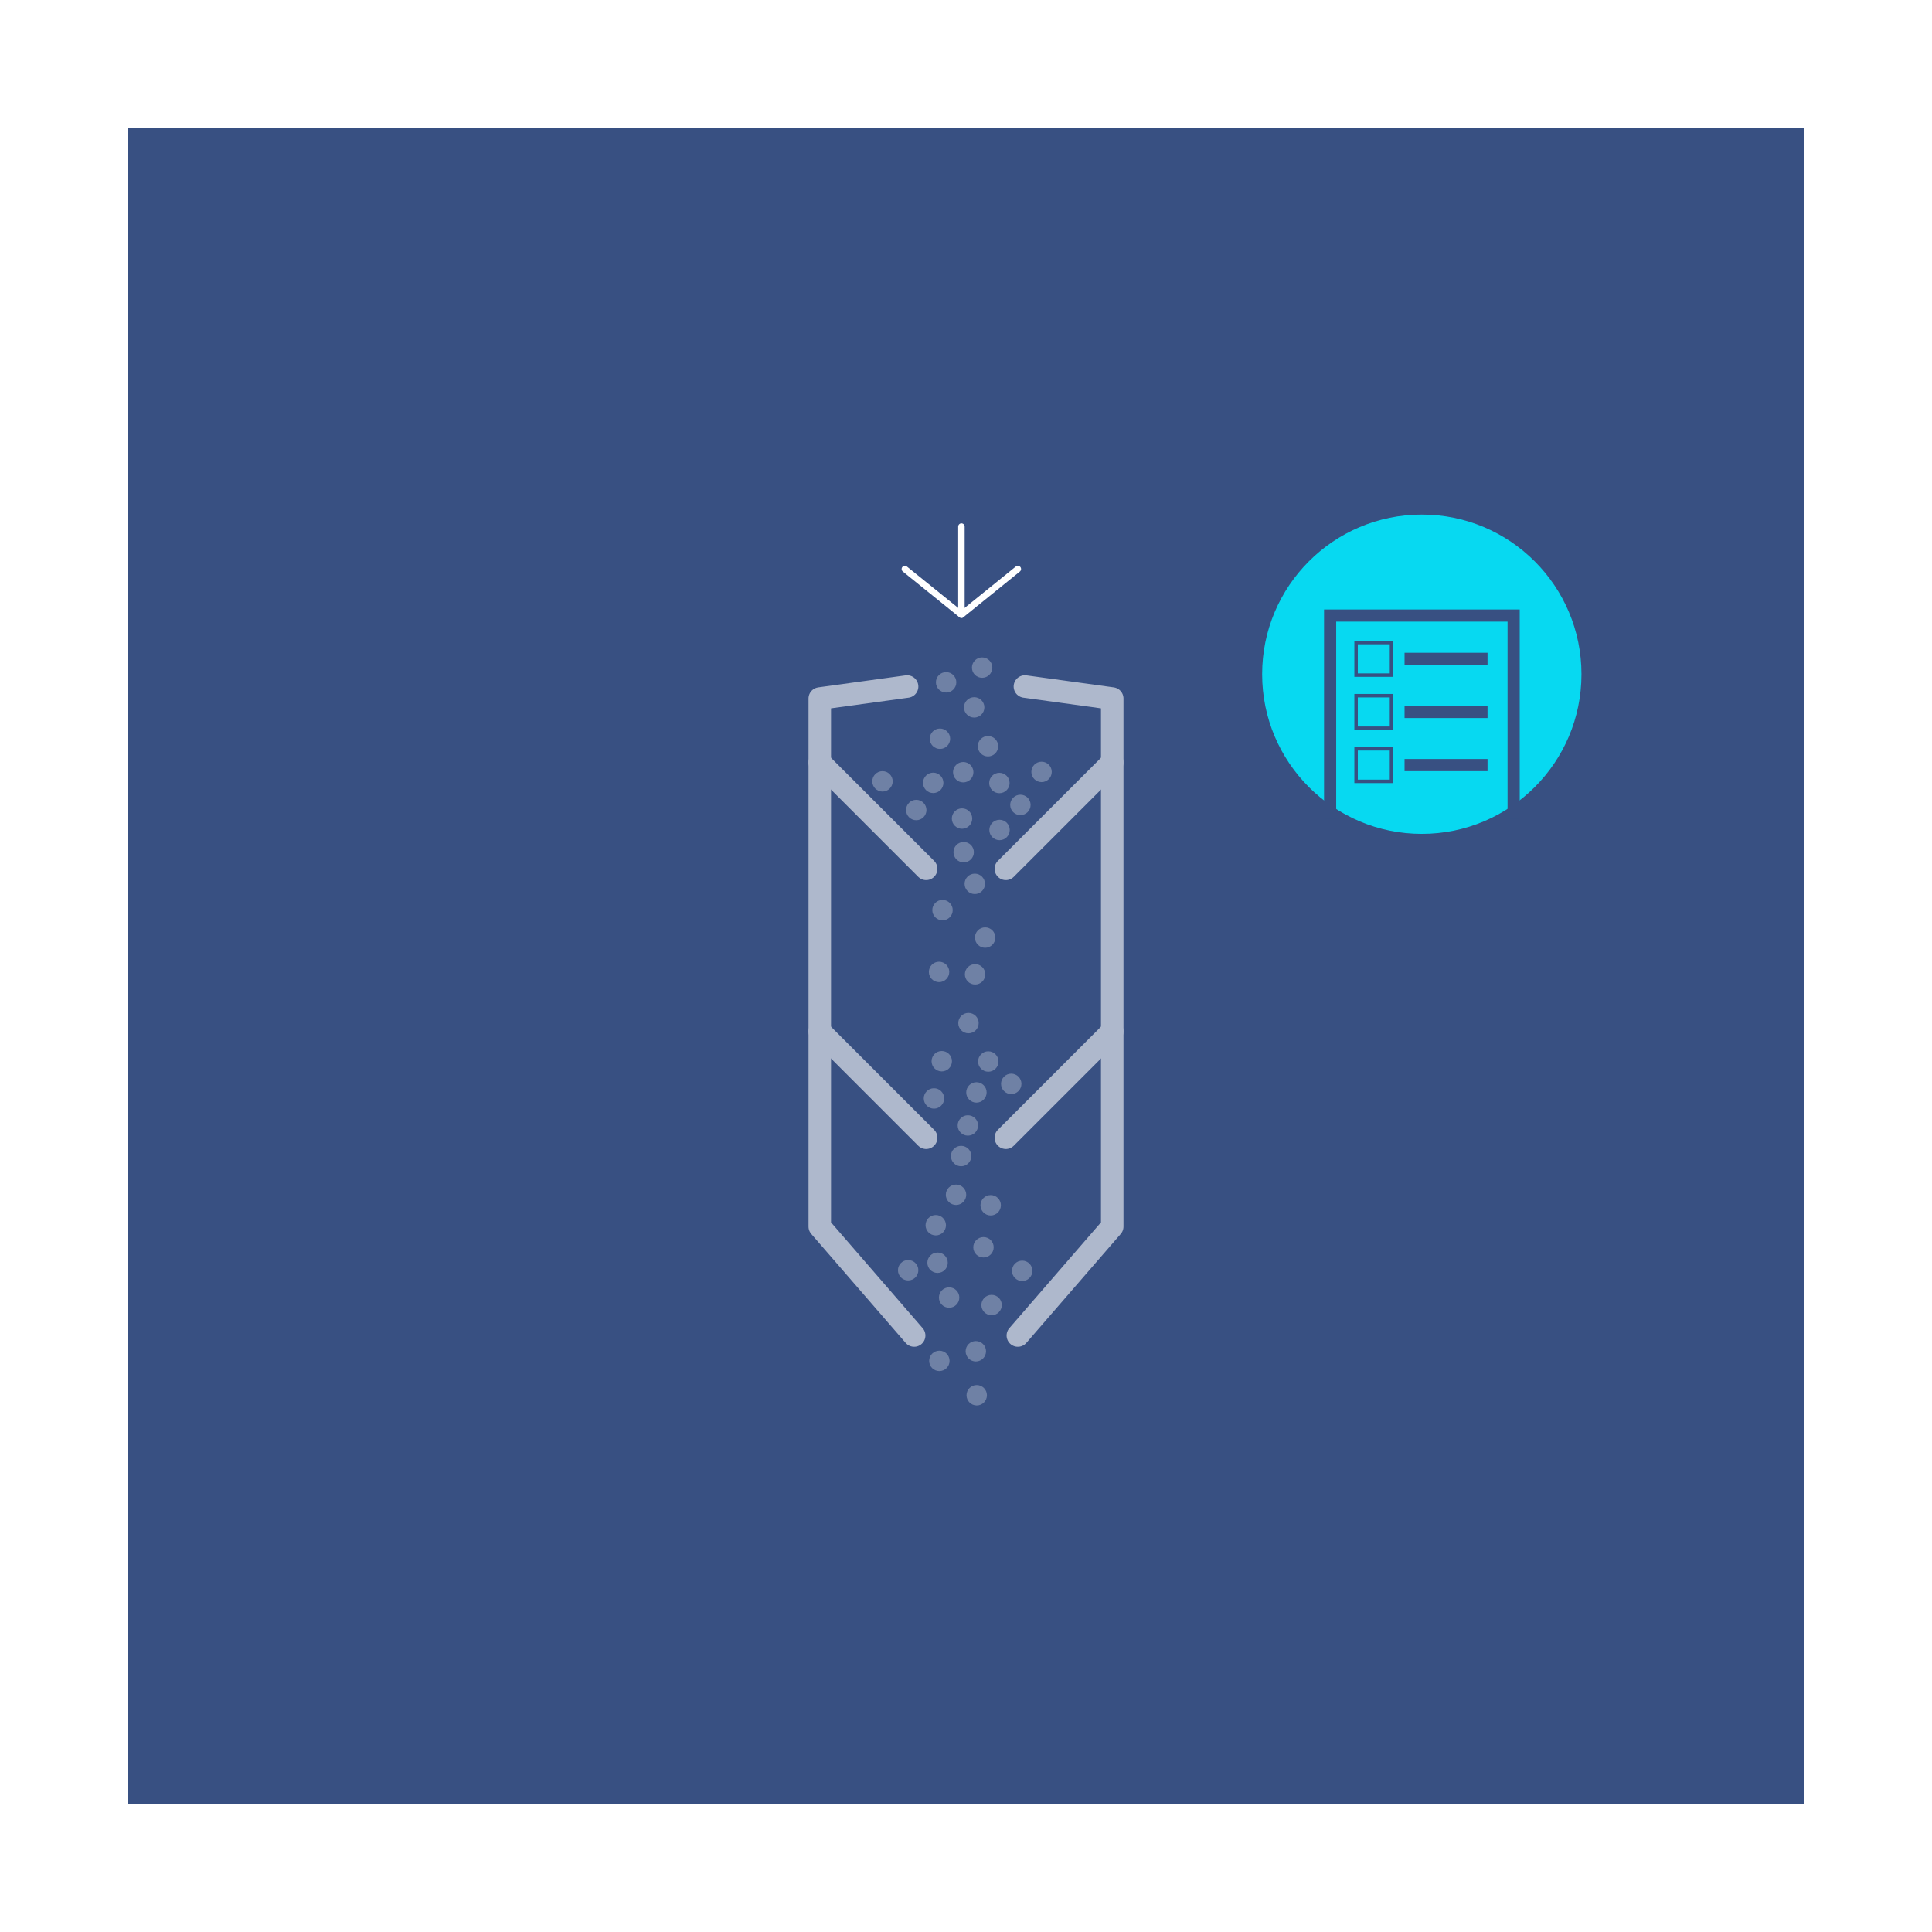 <?xml version="1.0" encoding="UTF-8"?>
<svg id="Capa_2" data-name="Capa 2" xmlns="http://www.w3.org/2000/svg" viewBox="0 0 128.75 128.75">
  <rect x="0" y="0" width="128.75" height="128.75" fill="#808080" stroke="none"/>
  <defs>
    <style>
      .cls-1 {
        stroke-width: .23px;
      }

      .cls-1, .cls-2, .cls-3, .cls-4 {
        fill: none;
      }

      .cls-1, .cls-2, .cls-5 {
        stroke: #385082;
        stroke-miterlimit: 10;
      }

      .cls-2 {
        stroke-width: .81px;
      }

      .cls-6 {
        opacity: .28;
      }

      .cls-7 {
        opacity: .59;
      }

      .cls-3 {
        stroke-width: .43px;
      }

      .cls-3, .cls-4 {
        stroke: #fff;
        stroke-linecap: round;
        stroke-linejoin: round;
      }

      .cls-5 {
        stroke-width: 1.4px;
      }

      .cls-5, .cls-8 {
        fill: #07d9f1;
      }

      .cls-9 {
        fill: #385082;
      }

      .cls-9, .cls-8, .cls-10 {
        stroke-width: 0px;
      }

      .cls-10 {
        fill: #fff;
      }

      .cls-4 {
        stroke-width: 1.5px;
      }
    </style>
  </defs>
  <g id="Capa_1-2" data-name="Capa 1">
    <g>
      <rect class="cls-10" x="0" y="0" width="128.75" height="128.75" transform="translate(128.75 0) rotate(90)"/>
      <rect class="cls-9" x="8.5" y="8.5" width="111.74" height="111.74"/>
    </g>
    <g>
      <g class="cls-7">
        <polyline class="cls-4" points="60.92 89 54.63 81.74 54.63 46.55 60.45 45.75"/>
        <polyline class="cls-4" points="67.83 89 74.12 81.74 74.12 46.55 68.3 45.75"/>
        <line class="cls-4" x1="54.63" y1="50.81" x2="61.72" y2="57.9"/>
        <line class="cls-4" x1="74.12" y1="50.81" x2="67.03" y2="57.9"/>
        <line class="cls-4" x1="54.63" y1="68.73" x2="61.72" y2="75.82"/>
        <line class="cls-4" x1="74.12" y1="68.73" x2="67.03" y2="75.82"/>
      </g>
      <g class="cls-6">
        <circle class="cls-10" cx="63.05" cy="45.47" r=".68"/>
        <circle class="cls-10" cx="62.81" cy="60.65" r=".68"/>
        <circle class="cls-10" cx="64.96" cy="58.9" r=".68"/>
        <circle class="cls-10" cx="65.65" cy="62.48" r=".68"/>
        <circle class="cls-10" cx="62.58" cy="64.77" r=".68"/>
        <circle class="cls-10" cx="62.76" cy="70.72" r=".68"/>
        <circle class="cls-10" cx="62.24" cy="73.2" r=".68"/>
        <circle class="cls-10" cx="64.5" cy="75" r=".68"/>
        <circle class="cls-10" cx="63.71" cy="79.62" r=".68"/>
        <circle class="cls-10" cx="63.25" cy="86.47" r=".68"/>
        <circle class="cls-10" cx="65.03" cy="90.05" r=".68"/>
        <circle class="cls-10" cx="65.09" cy="92.98" r=".68"/>
        <circle class="cls-10" cx="62.6" cy="90.69" r=".68"/>
        <circle class="cls-10" cx="66.08" cy="86.97" r=".68"/>
        <circle class="cls-10" cx="62.48" cy="84.15" r=".68"/>
        <circle class="cls-10" cx="66.02" cy="80.32" r=".68"/>
        <circle class="cls-10" cx="64.05" cy="77.04" r=".68"/>
        <circle class="cls-10" cx="62.36" cy="81.65" r=".68"/>
        <circle class="cls-10" cx="60.52" cy="84.65" r=".68"/>
        <circle class="cls-10" cx="65.54" cy="83.12" r=".68"/>
        <circle class="cls-10" cx="68.12" cy="84.69" r=".68"/>
        <circle class="cls-10" cx="67.39" cy="72.23" r=".68"/>
        <circle class="cls-10" cx="65.07" cy="72.8" r=".68"/>
        <circle class="cls-10" cx="65.86" cy="70.74" r=".68"/>
        <circle class="cls-10" cx="64.54" cy="68.18" r=".68"/>
        <circle class="cls-10" cx="64.98" cy="64.93" r=".68"/>
        <circle class="cls-10" cx="62.19" cy="52.17" r=".68"/>
        <circle class="cls-10" cx="58.81" cy="52.07" r=".68"/>
        <circle class="cls-10" cx="61.06" cy="53.98" r=".68"/>
        <circle class="cls-10" cx="64.11" cy="54.55" r=".68"/>
        <circle class="cls-10" cx="66.61" cy="55.31" r=".68"/>
        <circle class="cls-10" cx="68" cy="53.64" r=".68"/>
        <circle class="cls-10" cx="69.41" cy="51.44" r=".68"/>
        <circle class="cls-10" cx="66.6" cy="52.18" r=".68"/>
        <circle class="cls-10" cx="64.19" cy="51.46" r=".68"/>
        <circle class="cls-10" cx="62.64" cy="49.23" r=".68"/>
        <circle class="cls-10" cx="64.92" cy="47.14" r=".68"/>
        <circle class="cls-10" cx="65.84" cy="49.73" r=".68"/>
        <circle class="cls-10" cx="65.45" cy="44.49" r=".68"/>
        <circle class="cls-10" cx="64.22" cy="56.79" r=".68"/>
      </g>
      <polyline class="cls-3" points="60.3 37.92 64.07 40.96 67.83 37.92"/>
      <line class="cls-3" x1="64.07" y1="40.96" x2="64.07" y2="35.09"/>
    </g>
    <g>
      <circle class="cls-5" cx="94.75" cy="44.93" r="11.34"/>
      <g>
        <polyline class="cls-2" points="88.64 54.56 88.64 41.02 100.87 41.02 100.87 54.56"/>
        <rect class="cls-1" x="90.37" y="42.82" width="2.36" height="2.17"/>
        <g>
          <rect class="cls-9" x="93.27" y="43.17" width="6.19" height="1.47" rx=".33" ry=".33"/>
          <path class="cls-8" d="M99.13,43.5v.81h-5.53v-.81h5.53M99.13,42.84h-5.53c-.36,0-.66.3-.66.66v.81c0,.36.3.66.66.66h5.53c.36,0,.66-.3.66-.66v-.81c0-.36-.3-.66-.66-.66h0Z"/>
        </g>
        <rect class="cls-1" x="90.37" y="46.36" width="2.36" height="2.17"/>
        <g>
          <rect class="cls-9" x="93.27" y="46.71" width="6.19" height="1.47" rx=".33" ry=".33"/>
          <path class="cls-8" d="M99.13,47.04v.81h-5.53v-.81h5.53M99.13,46.38h-5.53c-.36,0-.66.3-.66.66v.81c0,.36.3.66.66.66h5.53c.36,0,.66-.3.66-.66v-.81c0-.36-.3-.66-.66-.66h0Z"/>
        </g>
        <rect class="cls-1" x="90.37" y="49.9" width="2.36" height="2.17"/>
        <g>
          <rect class="cls-9" x="93.27" y="50.25" width="6.19" height="1.47" rx=".33" ry=".33"/>
          <path class="cls-8" d="M99.13,50.58v.81h-5.53v-.81h5.53M99.13,49.92h-5.53c-.36,0-.66.3-.66.66v.81c0,.36.3.66.66.66h5.53c.36,0,.66-.3.66-.66v-.81c0-.36-.3-.66-.66-.66h0Z"/>
        </g>
      </g>
    </g>
  </g>
</svg>